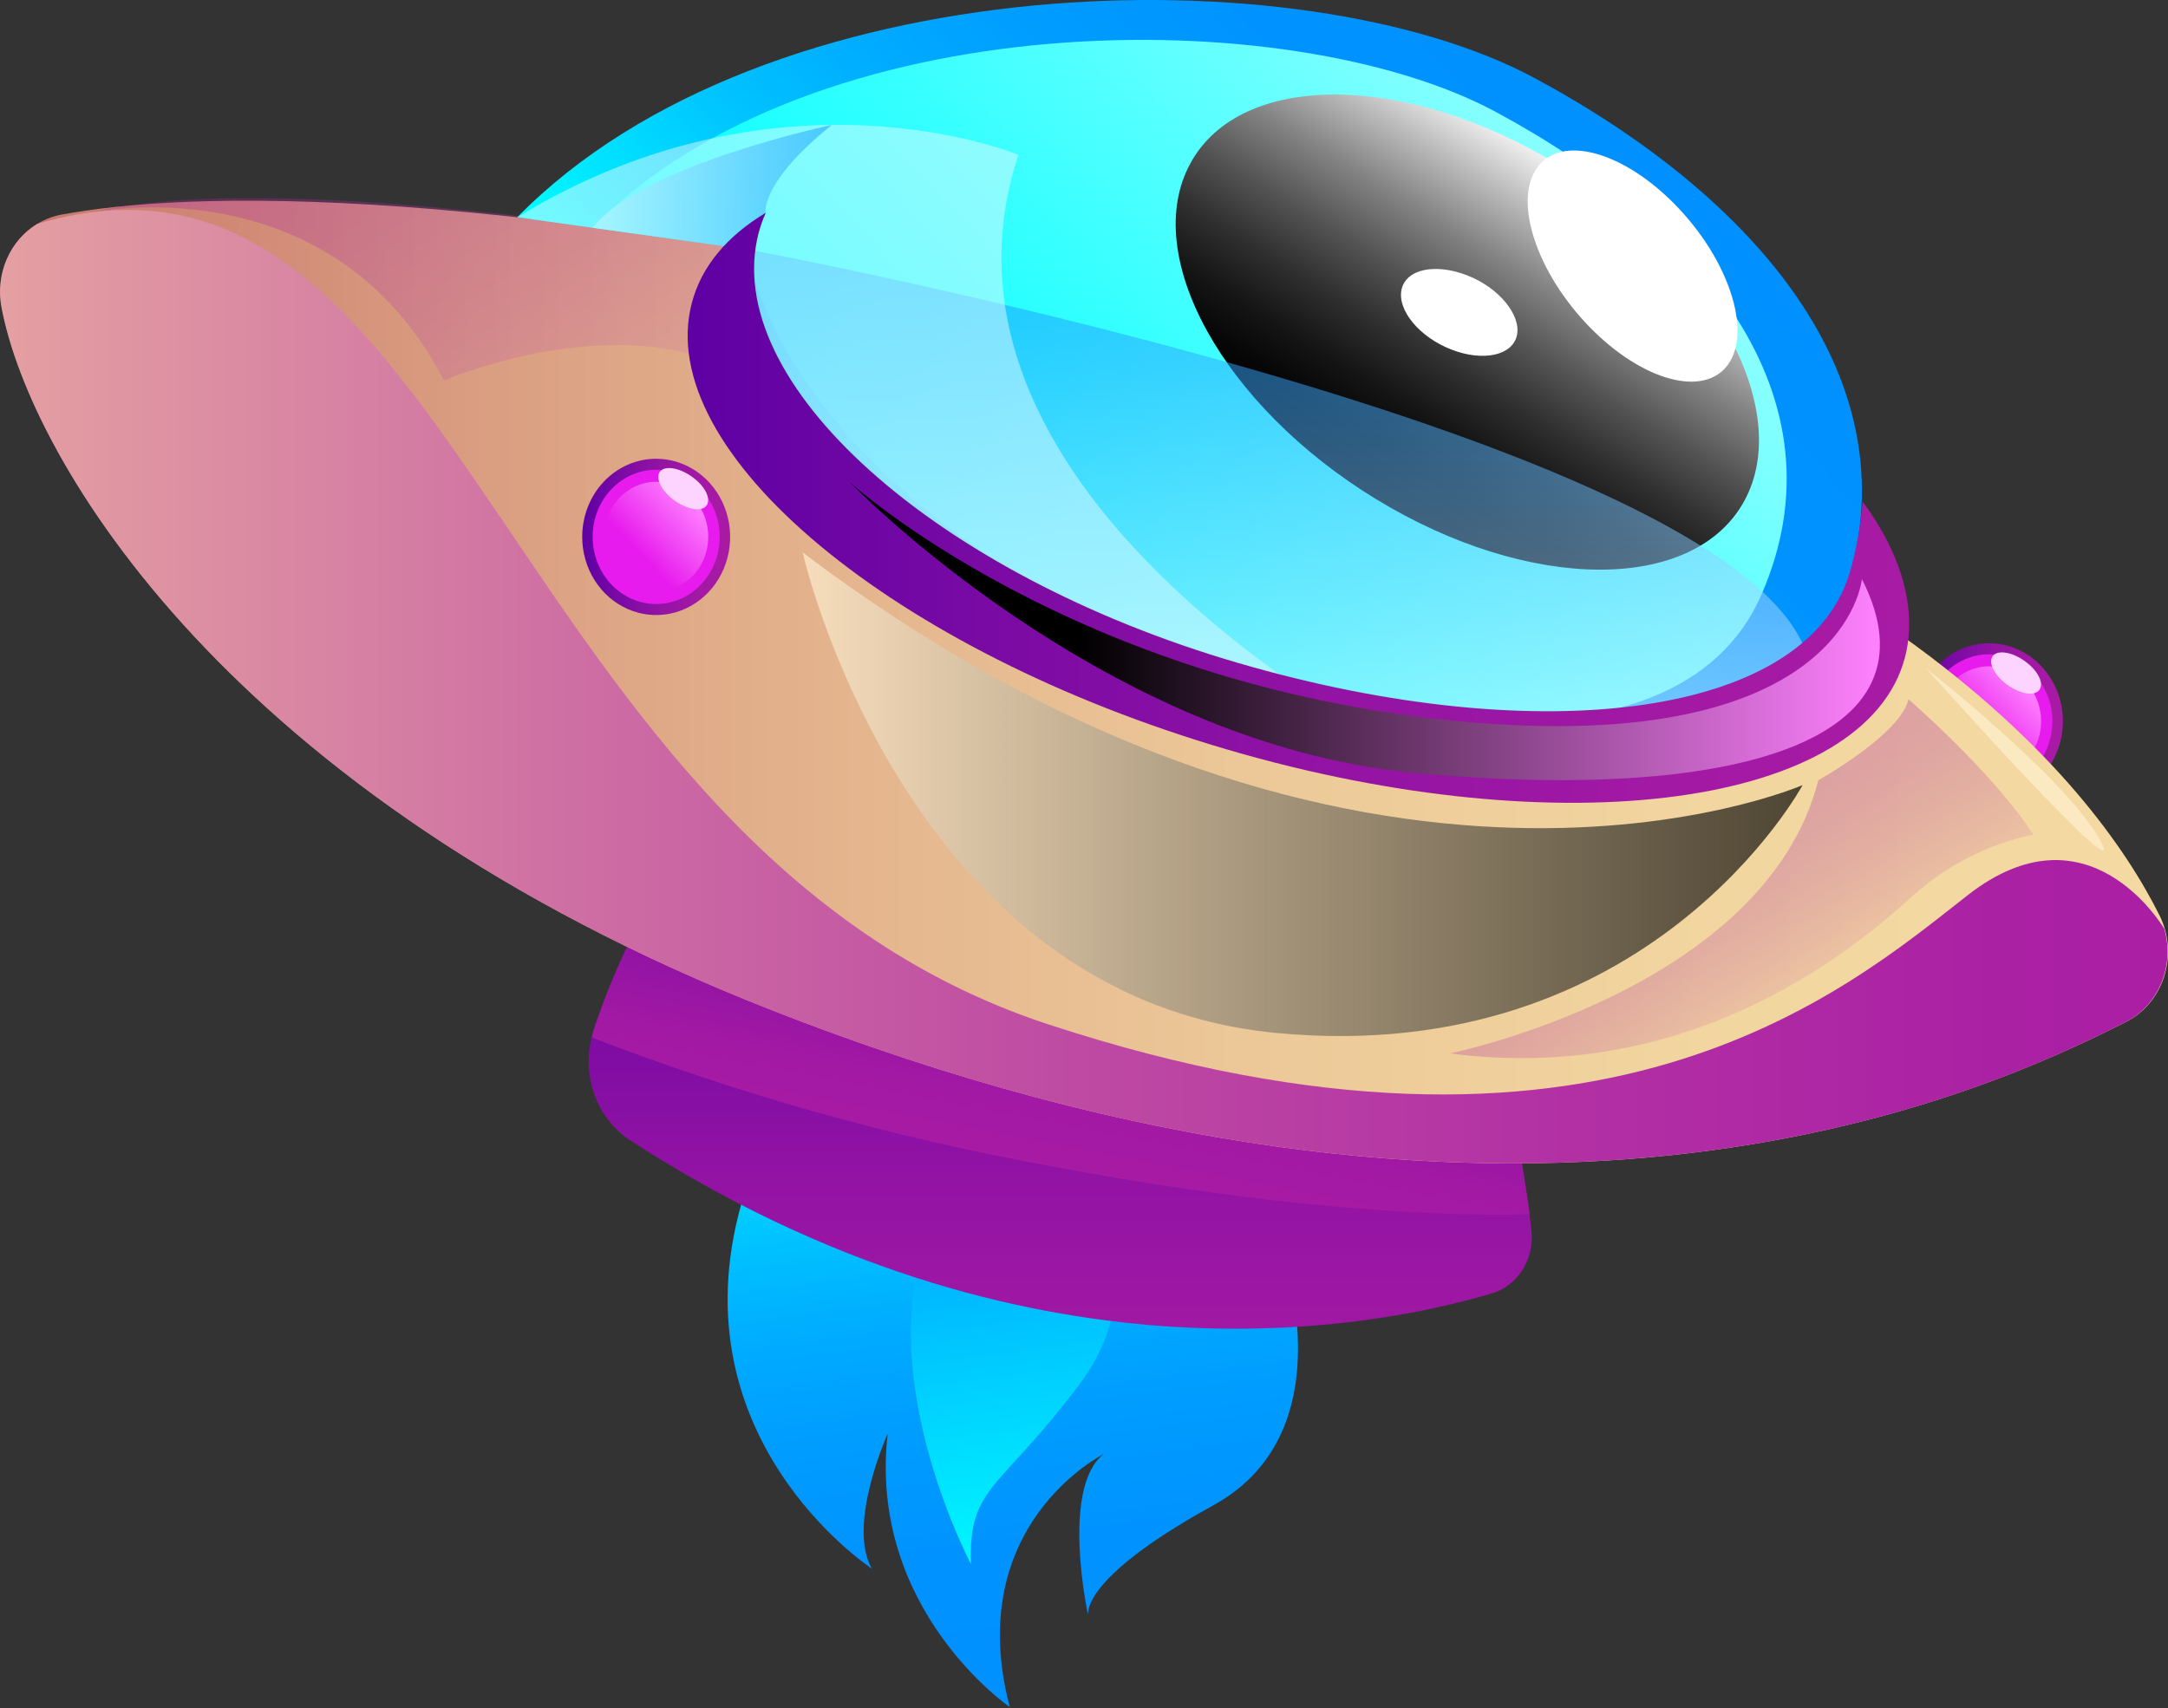 <?xml version="1.0" encoding="UTF-8"?> <svg xmlns="http://www.w3.org/2000/svg" width="500" height="394" viewBox="0 0 500 394" fill="none"><rect x="0" y="0" width="500" height="394" fill="#333333" stroke="none"/><path d="M458.724 184.377C449.32 184.377 441.696 176.321 441.696 166.384C441.696 156.446 449.32 148.391 458.724 148.391C468.128 148.391 475.752 156.446 475.752 166.384C475.752 176.321 468.128 184.377 458.724 184.377Z" fill="url(#paint0_linear_1530_564)"></path><path d="M444.1 166.383C444.1 169.44 444.958 172.428 446.565 174.97C448.172 177.512 450.456 179.493 453.129 180.662C455.802 181.832 458.743 182.138 461.58 181.542C464.418 180.946 467.024 179.474 469.069 177.312C471.115 175.15 472.508 172.396 473.072 169.398C473.637 166.4 473.347 163.292 472.24 160.468C471.133 157.644 469.258 155.23 466.853 153.532C464.447 151.833 461.62 150.927 458.727 150.927C454.847 150.927 451.127 152.555 448.384 155.454C445.641 158.352 444.1 162.284 444.1 166.383Z" fill="#E71BED"></path><path d="M446.723 166.383C446.723 168.892 447.427 171.345 448.746 173.431C450.065 175.517 451.94 177.143 454.133 178.103C456.327 179.063 458.741 179.314 461.07 178.825C463.398 178.335 465.537 177.127 467.216 175.353C468.895 173.579 470.039 171.319 470.502 168.858C470.965 166.397 470.727 163.847 469.819 161.529C468.91 159.211 467.371 157.229 465.397 155.836C463.423 154.442 461.102 153.698 458.728 153.698C455.544 153.698 452.49 155.034 450.239 157.413C447.988 159.792 446.723 163.019 446.723 166.383Z" fill="url(#paint1_linear_1530_564)"></path><path d="M459.477 151.494C460.424 149.891 463.678 150.258 466.68 152.295C469.681 154.331 471.418 157.269 470.439 158.971C469.46 160.674 466.237 160.206 463.236 158.17C460.235 156.134 458.497 153.096 459.477 151.494Z" fill="#FCD4FF"></path><path d="M295.239 286.993C295.239 286.993 311.351 329.923 279.823 347.249C248.294 364.574 250.979 372.753 250.979 372.753C250.979 372.753 244.503 343.343 254.518 335.431C254.518 335.431 221.852 351.722 232.877 393.784C232.877 393.784 200.085 371.284 204.729 330.691C204.729 330.691 195.252 351.722 201.065 361.837C201.065 361.837 154.025 331.125 171.842 274.809C189.66 218.493 295.239 286.993 295.239 286.993Z" fill="url(#paint2_linear_1530_564)"></path><path d="M248.922 267.834C248.922 267.834 267.877 293.972 249.207 318.976C230.536 343.979 223.302 342.61 223.933 360.804C223.933 360.804 191.173 299.08 226.334 265.731C261.496 232.382 248.922 267.834 248.922 267.834Z" fill="url(#paint3_linear_1530_564)"></path><path d="M136.455 239.324C136.579 238.714 136.738 238.112 136.929 237.521C142.615 220.83 152.946 197.062 166.088 196.394C183.684 195.526 300.826 218.26 332.923 224.569C335.861 225.537 338.704 226.539 341.484 227.507C346.594 244.69 350.366 262.285 352.762 280.118C352.92 281.453 353.078 282.755 353.205 284.09C353.521 287.241 352.767 290.408 351.077 293.025C349.387 295.643 346.872 297.54 343.98 298.378C316.843 306.456 236.569 322.246 145.3 263.026C141.613 260.603 138.761 256.989 137.168 252.721C135.575 248.452 135.325 243.755 136.455 239.324Z" fill="url(#paint4_linear_1530_564)"></path><path style="mix-blend-mode:multiply" d="M166.095 196.394C183.691 195.526 300.833 218.26 332.93 224.569C335.868 225.537 338.711 226.539 341.492 227.507C346.601 244.69 350.373 262.285 352.77 280.118C323.863 280.785 284.342 277.046 241.314 268.801C205.597 262.32 170.505 252.455 136.462 239.324C136.586 238.714 136.745 238.112 136.936 237.521C142.622 220.63 152.953 197.062 166.095 196.394Z" fill="url(#paint5_linear_1530_564)"></path><path d="M490.22 235.786C492.288 234.761 494.139 233.306 495.662 231.509C497.186 229.711 498.351 227.608 499.088 225.324C499.825 223.04 500.119 220.622 499.953 218.216C499.786 215.809 499.162 213.463 498.118 211.316C482.954 180.771 431.776 114.507 267.31 76.518C111.974 40.765 41.778 44.404 14.135 49.512C11.895 49.931 9.758 50.82 7.848 52.127C5.939 53.433 4.297 55.131 3.019 57.12C1.741 59.108 0.853 61.347 0.407 63.704C-0.038 66.061 -0.033 68.488 0.424 70.843C6.932 106.195 53.119 183.909 177.337 232.748C350.554 300.948 455.312 253.412 490.22 235.786Z" fill="url(#paint6_linear_1530_564)"></path><path style="mix-blend-mode:multiply" opacity="0.3" d="M102.398 87.767C102.398 87.767 136.643 72.945 164.254 83.227C191.865 93.509 172.373 57.522 172.373 57.522C172.373 57.522 66.541 38.027 20.544 49.077C20.544 49.077 76.145 37.025 102.398 87.767Z" fill="url(#paint7_linear_1530_564)"></path><path d="M259.539 153.564C309.422 176.097 400.501 194.691 422.868 143.316C445.234 91.94 407.325 46.707 353.84 17.964C300.355 -10.778 176.674 -8.441 119.304 50.112L172.378 57.523C172.378 57.523 166.186 111.469 259.539 153.564Z" fill="url(#paint8_linear_1530_564)"></path><path d="M261.185 146.253C305.413 166.283 386.414 182.74 406.254 137.14C426.093 91.54 392.448 51.347 344.966 25.809C297.484 0.272 187.608 0.539 136.651 52.515L172.381 57.489C172.381 57.489 178.289 108.832 261.185 146.253Z" fill="url(#paint9_linear_1530_564)"></path><path style="mix-blend-mode:screen" d="M274.548 37.66C286.174 16.362 324.21 16.562 359.466 38.06C394.722 59.559 413.898 94.31 402.273 115.574C390.647 136.839 352.642 136.672 317.354 115.14C282.067 93.609 262.922 58.924 274.548 37.66Z" fill="url(#paint10_linear_1530_564)"></path><path style="mix-blend-mode:multiply" opacity="0.5" d="M172.381 57.523C172.381 57.523 432.695 105.928 416.931 161.61C401.167 217.292 155.827 134.37 172.381 57.523Z" fill="url(#paint11_linear_1530_564)"></path><path d="M364.501 73.159C352.909 59.954 348.893 43.973 355.531 37.466C362.17 30.958 376.95 36.388 388.542 49.594C400.135 62.8 404.151 78.78 397.513 85.288C390.874 91.795 376.094 86.365 364.501 73.159Z" fill="white"></path><path d="M323.223 66.836C322.244 71.61 327.425 77.819 334.786 80.656C342.147 83.494 348.876 81.958 349.855 77.318C350.834 72.678 345.685 66.335 338.324 63.498C330.964 60.66 324.234 62.062 323.223 66.836Z" fill="white"></path><g style="mix-blend-mode:color-dodge" opacity="0.5"><path d="M323.164 173.093C323.164 173.093 208.613 115.074 234.866 35.724C234.866 35.724 180.212 12.924 119.304 50.112L172.377 57.523C172.377 57.523 168.144 139.343 323.164 173.093Z" fill="#E1F9FF"></path></g><path style="mix-blend-mode:multiply" d="M490.222 235.784C455.472 253.41 350.556 300.947 177.244 232.746C53.121 183.908 6.934 106.194 0.331 70.841C-0.371 67.129 0.05 63.277 1.536 59.831C3.021 56.386 5.496 53.522 8.608 51.647C106.132 22.904 115.009 194.724 241.818 236.318C368.626 277.913 425.586 228.607 453.797 206.508C481.408 184.909 498.436 213.184 499.131 214.219C500.337 218.345 500.101 222.792 498.466 226.749C496.831 230.707 493.906 233.913 490.222 235.784Z" fill="url(#paint12_linear_1530_564)"></path><path style="mix-blend-mode:multiply" opacity="0.5" d="M176.577 49.077C176.577 49.077 175.187 42.234 191.836 28.814C191.836 28.814 147.797 38.161 136.646 52.549L172.376 57.523L176.577 49.077Z" fill="url(#paint13_linear_1530_564)"></path><path d="M159.555 69.909C161.766 61.397 167.737 54.42 176.614 49.079C175.947 50.563 175.397 52.104 174.972 53.685C165.968 88.036 215.409 132.468 285.542 152.931C355.676 173.395 417.879 165.417 426.883 131.066C428.253 126.041 429.152 120.887 429.568 115.677C438.635 127.995 442.205 140.58 439.33 151.663C430.327 185.98 360.351 195.528 283.236 172.961C206.121 150.394 150.52 104.226 159.555 69.909Z" fill="url(#paint14_linear_1530_564)"></path><path style="mix-blend-mode:screen" d="M429.402 133.567C429.402 133.567 425.832 174.761 336.555 166.382C247.277 158.003 195.972 111.234 195.972 111.234C195.972 111.234 254.1 171.523 326.035 178.266C399.927 185.177 448.452 171.089 429.402 133.567Z" fill="url(#paint15_linear_1530_564)"></path><g style="mix-blend-mode:lighten" opacity="0.68"><path d="M444.161 154.132C444.161 154.132 476.005 179.036 484.282 193.691C492.559 208.345 444.161 154.132 444.161 154.132Z" fill="#FFF0D2"></path></g><path style="mix-blend-mode:screen" opacity="0.68" d="M415.727 181.104C415.727 181.104 314.633 225.269 185.108 127.425C185.108 127.425 208.233 230.109 294.415 238.288C380.597 246.467 415.727 181.104 415.727 181.104Z" fill="url(#paint16_linear_1530_564)"></path><path style="mix-blend-mode:multiply" opacity="0.3" d="M334.408 242.995C334.408 242.995 407.069 228.273 419.358 179.968C419.358 179.968 438.313 169.42 440.146 161.308C440.146 161.308 459.48 177.999 468.957 192.52C458.261 194.736 448.317 199.921 440.146 207.542C425.55 220.628 388.809 250.105 334.408 242.995Z" fill="url(#paint17_linear_1530_564)"></path><path d="M134.276 123.821C134.269 127.388 135.265 130.876 137.135 133.845C139.006 136.814 141.668 139.129 144.785 140.499C147.902 141.868 151.332 142.23 154.644 141.538C157.955 140.847 160.998 139.132 163.387 136.613C165.776 134.093 167.404 130.881 168.064 127.383C168.725 123.886 168.389 120.259 167.099 116.963C165.809 113.668 163.622 110.85 160.816 108.868C158.01 106.886 154.711 105.828 151.335 105.828C149.096 105.823 146.879 106.285 144.809 107.188C142.74 108.09 140.859 109.415 139.274 111.086C137.69 112.757 136.433 114.742 135.575 116.927C134.717 119.113 134.276 121.455 134.276 123.821Z" fill="url(#paint18_linear_1530_564)"></path><path d="M136.679 123.819C136.673 126.884 137.527 129.882 139.134 132.434C140.741 134.986 143.028 136.976 145.706 138.154C148.384 139.331 151.332 139.643 154.178 139.049C157.024 138.455 159.638 136.982 161.692 134.817C163.745 132.652 165.144 129.892 165.712 126.887C166.28 123.881 165.992 120.765 164.883 117.933C163.775 115.101 161.896 112.68 159.485 110.976C157.074 109.273 154.238 108.363 151.338 108.363C149.414 108.359 147.509 108.755 145.731 109.53C143.952 110.305 142.336 111.443 140.974 112.878C139.613 114.314 138.533 116.02 137.796 117.897C137.059 119.774 136.679 121.787 136.679 123.819Z" fill="#E71BED"></path><path d="M139.328 123.82C139.328 126.329 140.032 128.782 141.351 130.868C142.67 132.954 144.545 134.58 146.739 135.54C148.933 136.5 151.346 136.751 153.675 136.262C156.004 135.772 158.143 134.564 159.822 132.79C161.501 131.016 162.644 128.756 163.107 126.295C163.57 123.834 163.333 121.284 162.424 118.966C161.515 116.648 159.977 114.666 158.003 113.273C156.028 111.879 153.707 111.135 151.333 111.135C148.149 111.135 145.096 112.471 142.844 114.85C140.593 117.229 139.328 120.456 139.328 123.82Z" fill="url(#paint19_linear_1530_564)"></path><path d="M152.091 108.964C153.039 107.362 156.261 107.729 159.294 109.765C162.327 111.802 164.001 114.739 163.053 116.442C162.106 118.144 158.852 117.677 155.819 115.641C152.786 113.604 151.112 110.466 152.091 108.964Z" fill="#FCD4FF"></path><defs><linearGradient id="paint0_linear_1530_564" x1="475.752" y1="166.384" x2="441.696" y2="166.384" gradientUnits="userSpaceOnUse"><stop stop-color="#A81BA4"></stop><stop offset="0.21" stop-color="#A219A4"></stop><stop offset="0.47" stop-color="#9313A4"></stop><stop offset="0.76" stop-color="#790AA4"></stop><stop offset="1" stop-color="#5E00A4"></stop></linearGradient><linearGradient id="paint1_linear_1530_564" x1="467.194" y1="157.403" x2="449.326" y2="174.344" gradientUnits="userSpaceOnUse"><stop stop-color="#FF81FF"></stop><stop offset="0.72" stop-color="#E71BED"></stop></linearGradient><linearGradient id="paint2_linear_1530_564" x1="243.75" y1="392.296" x2="223.515" y2="237.891" gradientUnits="userSpaceOnUse"><stop stop-color="#0090FF"></stop><stop offset="0.24" stop-color="#0093FF"></stop><stop offset="0.43" stop-color="#009DFF"></stop><stop offset="0.59" stop-color="#00ADFF"></stop><stop offset="0.74" stop-color="#00C4FF"></stop><stop offset="0.88" stop-color="#00E1FF"></stop><stop offset="1" stop-color="#00FFFF"></stop></linearGradient><linearGradient id="paint3_linear_1530_564" x1="228.042" y1="253.883" x2="242.847" y2="366.85" gradientUnits="userSpaceOnUse"><stop stop-color="#0090FF"></stop><stop offset="1" stop-color="#00FFFF"></stop></linearGradient><linearGradient id="paint4_linear_1530_564" x1="244.53" y1="341.107" x2="244.53" y2="196.361" gradientUnits="userSpaceOnUse"><stop stop-color="#A81BA4"></stop><stop offset="0.21" stop-color="#A219A4"></stop><stop offset="0.47" stop-color="#9313A4"></stop><stop offset="0.76" stop-color="#790AA4"></stop><stop offset="1" stop-color="#5E00A4"></stop></linearGradient><linearGradient id="paint5_linear_1530_564" x1="254.815" y1="271.986" x2="267.4" y2="207.145" gradientUnits="userSpaceOnUse"><stop stop-color="#A81BA4"></stop><stop offset="0.21" stop-color="#A219A4"></stop><stop offset="0.47" stop-color="#9313A4"></stop><stop offset="0.76" stop-color="#790AA4"></stop><stop offset="1" stop-color="#5E00A4"></stop></linearGradient><linearGradient id="paint6_linear_1530_564" x1="500.045" y1="157.337" x2="0.077" y2="157.337" gradientUnits="userSpaceOnUse"><stop stop-color="#F4DAA2"></stop><stop offset="0.2" stop-color="#F2D6A0"></stop><stop offset="0.4" stop-color="#EDCA99"></stop><stop offset="0.59" stop-color="#E5B78F"></stop><stop offset="0.79" stop-color="#D99C80"></stop><stop offset="0.98" stop-color="#CA796D"></stop><stop offset="1" stop-color="#C8746A"></stop></linearGradient><linearGradient id="paint7_linear_1530_564" x1="75.734" y1="15.394" x2="146.993" y2="132.166" gradientUnits="userSpaceOnUse"><stop stop-color="#A822A4"></stop><stop offset="0.13" stop-color="#AB28A4"></stop><stop offset="0.29" stop-color="#B237A4"></stop><stop offset="0.48" stop-color="#BF51A3"></stop><stop offset="0.68" stop-color="#D076A3"></stop><stop offset="0.88" stop-color="#E6A4A2"></stop><stop offset="1" stop-color="#F4C1A2"></stop></linearGradient><linearGradient id="paint8_linear_1530_564" x1="358.042" y1="6.948" x2="210.548" y2="146.529" gradientUnits="userSpaceOnUse"><stop stop-color="#0090FF"></stop><stop offset="0.24" stop-color="#0093FF"></stop><stop offset="0.43" stop-color="#009DFF"></stop><stop offset="0.59" stop-color="#00ADFF"></stop><stop offset="0.74" stop-color="#00C4FF"></stop><stop offset="0.88" stop-color="#00E1FF"></stop><stop offset="1" stop-color="#00FFFF"></stop></linearGradient><linearGradient id="paint9_linear_1530_564" x1="348.252" y1="15.561" x2="218.158" y2="138.676" gradientUnits="userSpaceOnUse"><stop stop-color="#8DFFFF"></stop><stop offset="0.28" stop-color="#62FFFF"></stop><stop offset="0.77" stop-color="#1CFFFF"></stop><stop offset="1" stop-color="#00FFFF"></stop></linearGradient><linearGradient id="paint10_linear_1530_564" x1="357.477" y1="32.979" x2="311.383" y2="107.758" gradientUnits="userSpaceOnUse"><stop stop-color="#FEFEFE"></stop><stop offset="0.17" stop-color="#BCBCBC"></stop><stop offset="0.33" stop-color="#838383"></stop><stop offset="0.49" stop-color="#545454"></stop><stop offset="0.64" stop-color="#2F2F2F"></stop><stop offset="0.78" stop-color="#151515"></stop><stop offset="0.9" stop-color="#060606"></stop><stop offset="1"></stop></linearGradient><linearGradient id="paint11_linear_1530_564" x1="294.577" y1="57.523" x2="294.577" y2="179.77" gradientUnits="userSpaceOnUse"><stop stop-color="#0090FF"></stop><stop offset="0.24" stop-color="#38A8FF"></stop><stop offset="0.78" stop-color="#C4E5FF"></stop><stop offset="1" stop-color="white"></stop></linearGradient><linearGradient id="paint12_linear_1530_564" x1="540.99" y1="158.404" x2="-79.722" y2="158.404" gradientUnits="userSpaceOnUse"><stop stop-color="#A81BA4"></stop><stop offset="0.13" stop-color="#AB21A4"></stop><stop offset="0.29" stop-color="#B230A4"></stop><stop offset="0.47" stop-color="#BE4AA3"></stop><stop offset="0.66" stop-color="#CE6FA3"></stop><stop offset="0.86" stop-color="#E39DA2"></stop><stop offset="1" stop-color="#F4C1A2"></stop></linearGradient><linearGradient id="paint13_linear_1530_564" x1="196.354" y1="43.168" x2="127.831" y2="43.168" gradientUnits="userSpaceOnUse"><stop stop-color="#0090FF"></stop><stop offset="0.24" stop-color="#38A8FF"></stop><stop offset="0.78" stop-color="#C4E5FF"></stop><stop offset="1" stop-color="white"></stop></linearGradient><linearGradient id="paint14_linear_1530_564" x1="440.152" y1="117.145" x2="158.544" y2="117.145" gradientUnits="userSpaceOnUse"><stop stop-color="#A81BA4"></stop><stop offset="0.21" stop-color="#A219A4"></stop><stop offset="0.47" stop-color="#9313A4"></stop><stop offset="0.76" stop-color="#790AA4"></stop><stop offset="1" stop-color="#5E00A4"></stop></linearGradient><linearGradient id="paint15_linear_1530_564" x1="433.572" y1="145.585" x2="176.733" y2="145.585" gradientUnits="userSpaceOnUse"><stop stop-color="#FF81FF"></stop><stop offset="0.72"></stop></linearGradient><linearGradient id="paint16_linear_1530_564" x1="185.266" y1="183.207" x2="415.727" y2="183.207" gradientUnits="userSpaceOnUse"><stop stop-color="#FFF0D2"></stop><stop offset="0.4" stop-color="#938B79"></stop><stop offset="0.82" stop-color="#2A2823"></stop><stop offset="1"></stop></linearGradient><linearGradient id="paint17_linear_1530_564" x1="388.177" y1="193.021" x2="415.29" y2="237.493" gradientUnits="userSpaceOnUse"><stop stop-color="#A822A4"></stop><stop offset="0.13" stop-color="#AB28A4"></stop><stop offset="0.29" stop-color="#B237A4"></stop><stop offset="0.48" stop-color="#BF51A3"></stop><stop offset="0.68" stop-color="#D076A3"></stop><stop offset="0.88" stop-color="#E6A4A2"></stop><stop offset="1" stop-color="#F4C1A2"></stop></linearGradient><linearGradient id="paint18_linear_1530_564" x1="168.363" y1="123.854" x2="134.276" y2="123.854" gradientUnits="userSpaceOnUse"><stop stop-color="#A81BA4"></stop><stop offset="0.21" stop-color="#A219A4"></stop><stop offset="0.47" stop-color="#9313A4"></stop><stop offset="0.76" stop-color="#790AA4"></stop><stop offset="1" stop-color="#5E00A4"></stop></linearGradient><linearGradient id="paint19_linear_1530_564" x1="159.8" y1="114.907" x2="141.902" y2="131.813" gradientUnits="userSpaceOnUse"><stop stop-color="#FF81FF"></stop><stop offset="0.72" stop-color="#E71BED"></stop></linearGradient></defs></svg> 